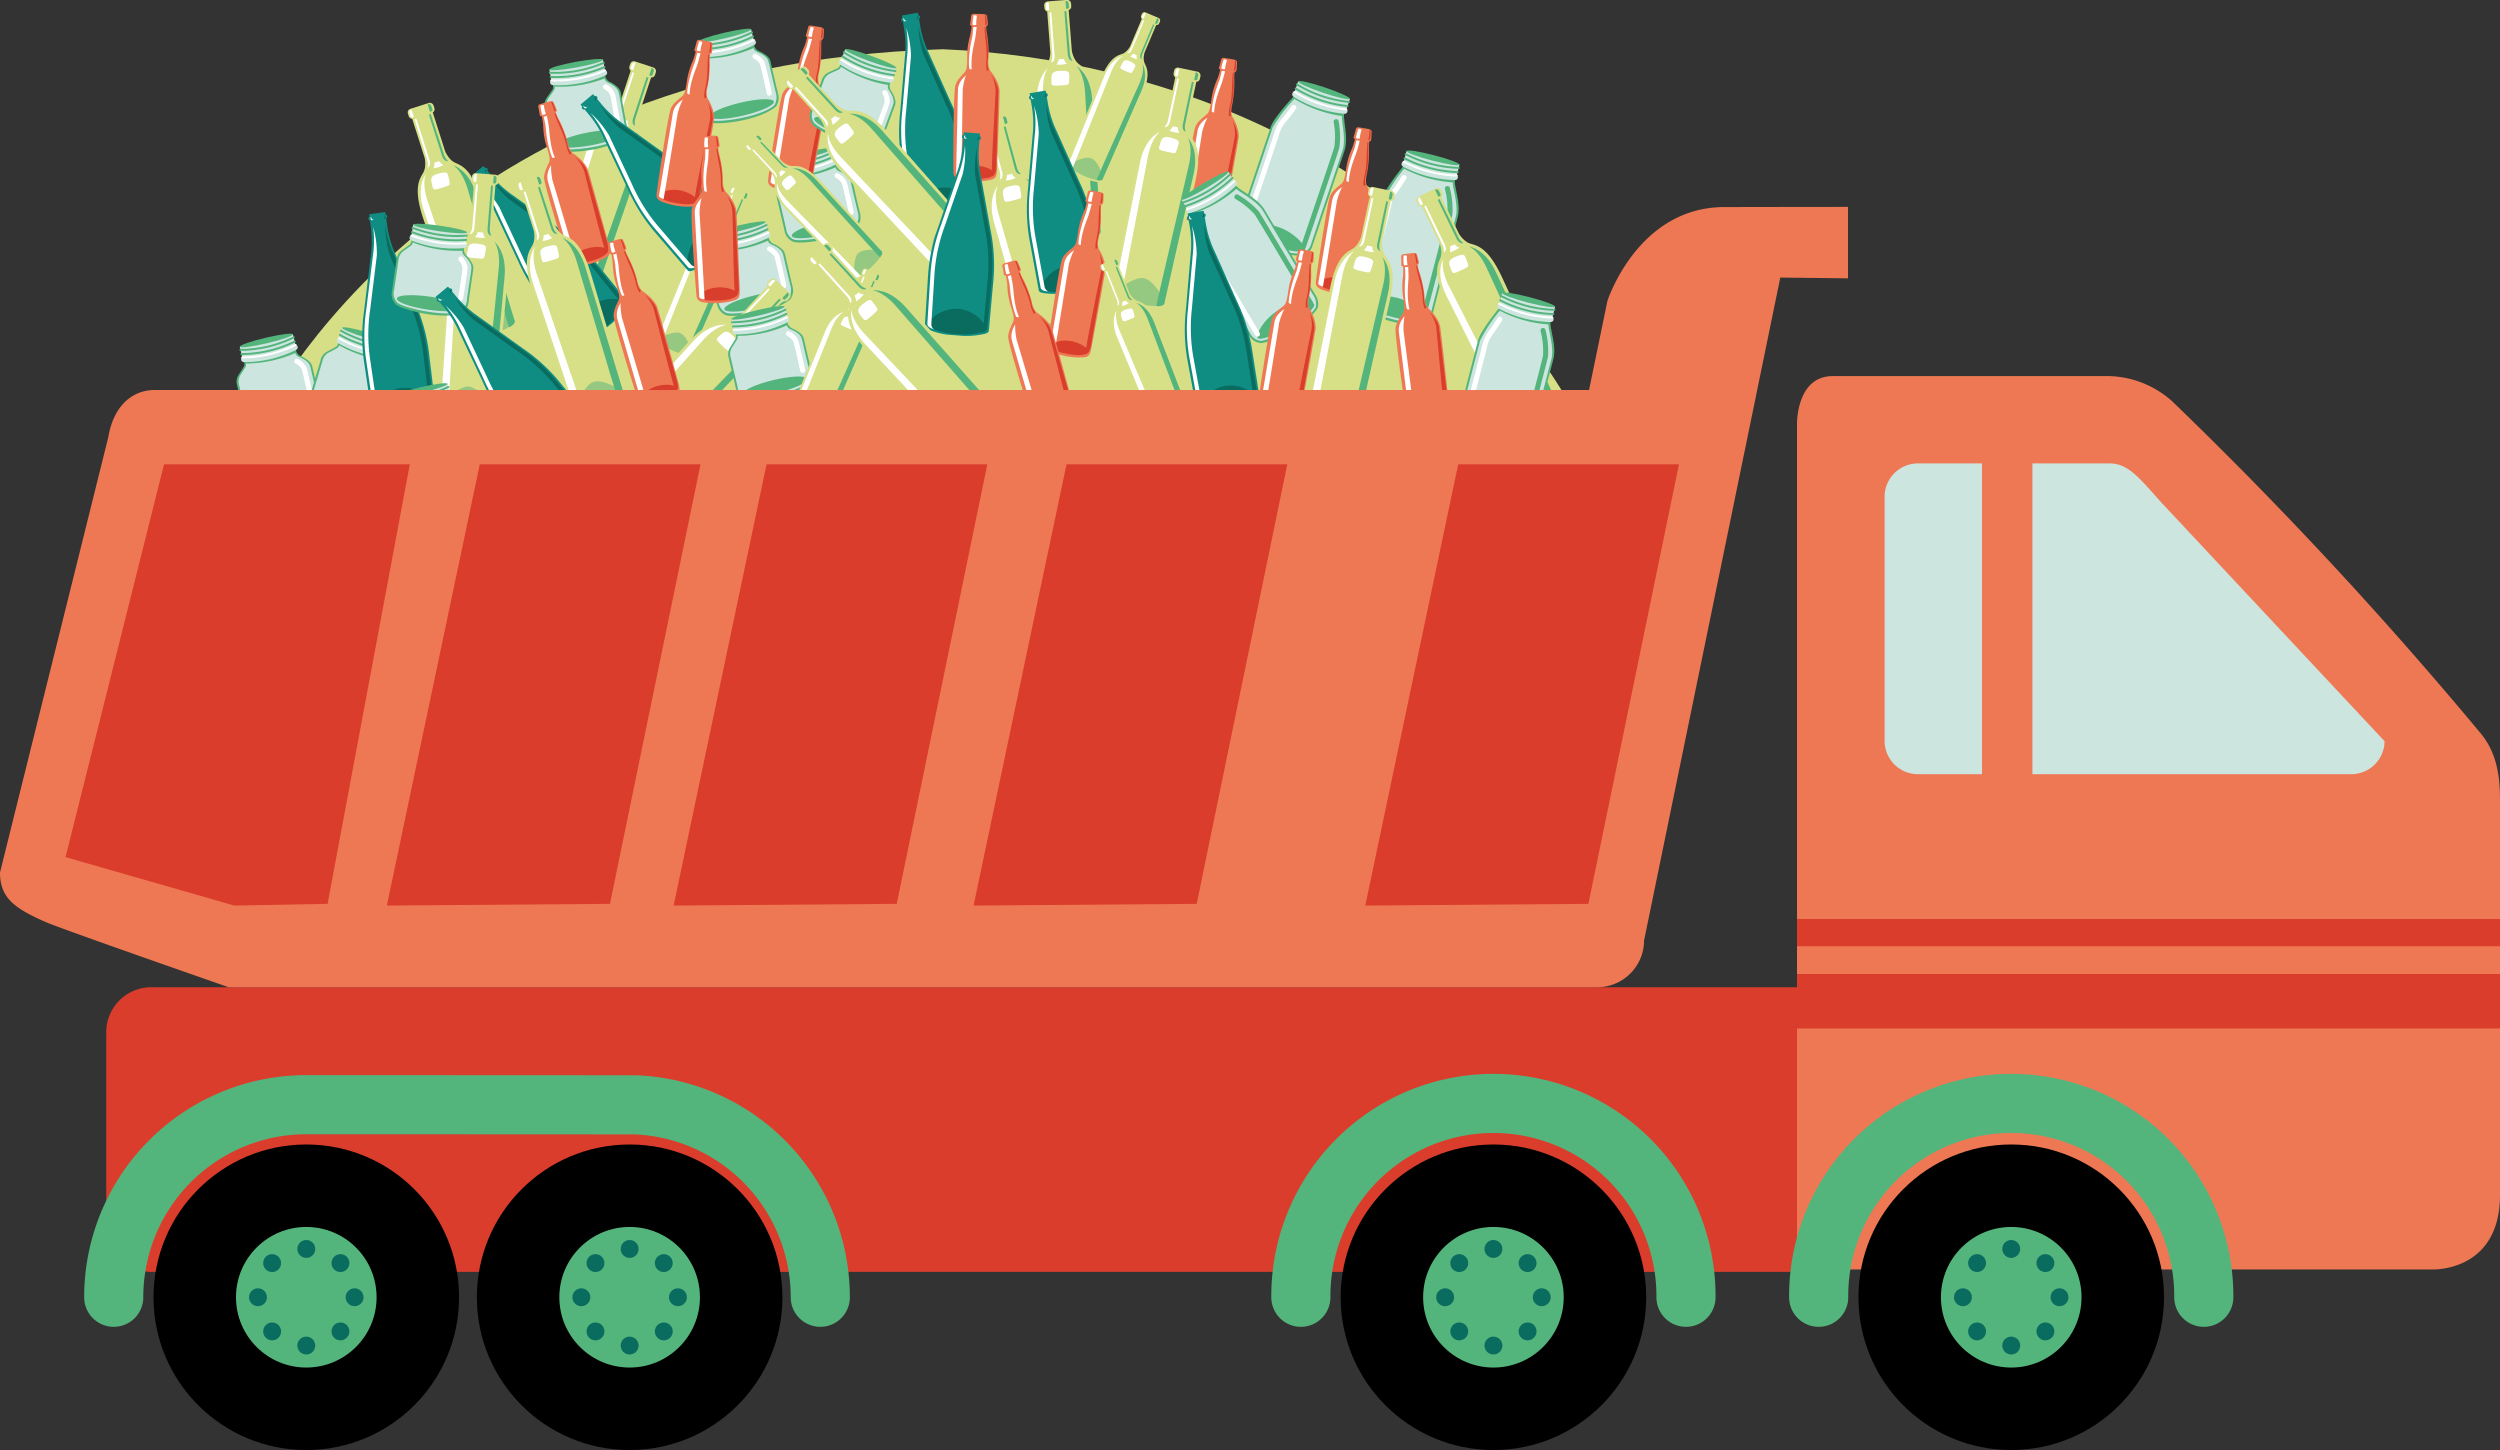 <svg xmlns="http://www.w3.org/2000/svg" xmlns:xlink="http://www.w3.org/1999/xlink" width="108.162mm" height="62.735mm" viewBox="0 0 306.6 177.831"><rect x="0" y="0" width="306.6" height="177.831" fill="#333333" stroke="none"/><defs><style>.cls-1{fill:#0f8d83;}.cls-2{fill:#096c5f;}.cls-3{fill:#fff;}.cls-14,.cls-4{fill:#54b57c;}.cls-5{fill:#cce5df;}.cls-10,.cls-11,.cls-12,.cls-19,.cls-6,.cls-7,.cls-8,.cls-9{fill:none;stroke-linecap:round;stroke-miterlimit:10;}.cls-11,.cls-19,.cls-6,.cls-8{stroke:#54b57c;}.cls-6{stroke-width:0.239px;}.cls-12,.cls-7{stroke:#cce5df;}.cls-7{stroke-width:0.678px;}.cls-8,.cls-9{stroke-width:0.618px;}.cls-10,.cls-9{stroke:#fff;}.cls-10,.cls-11{stroke-width:0.239px;}.cls-12{stroke-width:0.677px;}.cls-13{fill:#d7df87;}.cls-14{opacity:0.5;}.cls-15{fill:#ef7854;}.cls-16{fill:#d93e2c;}.cls-17{fill:#da3d2c;}.cls-18{fill:#d6de86;}.cls-19{stroke-width:7.251px;}</style><symbol id="Nuevo_símbolo_45" data-name="Nuevo símbolo 45" viewBox="0 0 33.742 134.222"><path class="cls-13" d="M25.916,35.633c-2.678-2.594-3.096-7.365-3.096-7.365V.425H10.922V28.268s-.418,4.77-3.097,7.365S-.32,41.296.015,60.266,1.242,129.87,1.242,129.87a1.548,1.548,0,0,0,.809,1.534c.933.467,5.63,2.388,14.604,2.796v.022c.074-.003.143-.008.216-.011.074.003.142.008.217.011V134.2c8.973-.407,13.67-2.329,14.604-2.796A1.548,1.548,0,0,0,32.5,129.87s.893-50.633,1.228-69.604S28.595,38.227,25.916,35.633Z"/><rect class="cls-13" x="9.535" width="14.883" height="5.692" rx="2"/><path class="cls-14" d="M2.748,128.489C6.561,124.34,12.545,117.86,16.907,117.86c5.512,0,12.227,7.627,14.088,10.629.202.324-.088.759-.412,1.1C29.079,131.17,25.14,132.34,17.151,132.34c-4.416,0-11.874-.885-14.082-2.75C2.691,129.271,2.425,128.812,2.748,128.489Z"/><path class="cls-3" d="M15.191,32.369c.013-.111,2.037.084,2.957,0a4.26,4.26,0,0,0,1.451,2.762,14.822,14.822,0,0,1-5.83,0A4.904,4.904,0,0,0,15.191,32.369Z"/><path class="cls-3" d="M10.588,41.324c.133-.798.481-2.793,4.742-2.567,3.879.206,4.882.697,5.049,1.925a30.66,30.66,0,0,1-.53,5.217s-.084.809-1.228.893a59.418,59.418,0,0,1-6.528-.059c-1.004-.176-1.869-.192-1.869-1.391A27.563,27.563,0,0,1,10.588,41.324Z"/><path class="cls-3" d="M1.633,55.356c.005,3.47.97,73.283.97,73.865,0,.868,1.31,2.009,4.062,2.291.176-4.931-1.461-76.937-1.461-80.647,0-4.994,1.004-10.685,3.571-13.893C8.774,36.972,1.633,41.519,1.633,55.356Z"/><path class="cls-3" d="M13.14,6.132a3.845,3.845,0,0,1-1.046,0s-.203,21.844-.167,23.308a7.816,7.816,0,0,1-1.144,4.353c2.622-.252,2.357-4.143,2.357-4.143S13.182,7.387,13.14,6.132Z"/><path class="cls-3" d="M12.115,4.834V.578A2.596,2.596,0,0,0,11.457.61a1.529,1.529,0,0,0-1.016,1.338V3.851s-.071.983.837.983Z"/><path class="cls-4" d="M31.932,55.356c-.005,3.47-.97,73.283-.97,73.865,0,.868-1.31,2.009-4.062,2.291-.176-4.931,1.461-76.937,1.461-80.647,0-4.994-1.004-10.685-3.571-13.893C24.79,36.972,31.932,41.519,31.932,55.356Z"/><path class="cls-4" d="M20.424,6.132a3.845,3.845,0,0,0,1.046,0s.203,21.844.167,23.308a7.816,7.816,0,0,0,1.144,4.353c-2.622-.252-2.357-4.143-2.357-4.143S20.382,7.387,20.424,6.132Z"/><path class="cls-4" d="M21.449,4.834V.578A2.596,2.596,0,0,1,22.107.61a1.529,1.529,0,0,1,1.016,1.338V3.851s.071.983-.837.983Z"/></symbol><symbol id="Nuevo_símbolo_20" data-name="Nuevo símbolo 20" viewBox="0 0 9.495 10.959"><path class="cls-4" d="M1.494,2.23a1.375,1.375,0,0,1-.081.502c-.081.122-.692.691-.922.922A1.582,1.582,0,0,0,.003,4.901V8.765a1.784,1.784,0,0,0,.746,1.586c.84.515,5.735,1.111,8.148-.108a1.956,1.956,0,0,0,.597-1.559c-.014-.8,0-3.538,0-3.823S9.58,4.149,8.558,3.274A1.058,1.058,0,0,1,8.015,2.23C8.015,1.525,1.494,2.23,1.494,2.23Z"/><path class="cls-5" d="M1.665,2.515a.726.726,0,0,1-.077.329c-.077.116-.656.656-.875.875A1.501,1.501,0,0,0,.249,4.903V8.57a1.615,1.615,0,0,0,.64,1.536c.798.489,6.033.983,7.877-.081A2.004,2.004,0,0,0,9.257,8.493c-.013-.759.009-3.341,0-3.629s.065-.747-.888-1.506c-.206-.167-.515-.314-.515-.711A15.15,15.15,0,0,1,1.665,2.515Z"/><path class="cls-5" d="M1.405.346V2.23a14.576,14.576,0,0,0,6.686-.095V.346Z"/><ellipse class="cls-4" cx="4.752" cy="0.346" rx="3.343" ry="0.346"/><path class="cls-11" d="M1.395,1.268a15.097,15.097,0,0,0,6.714,0"/><path class="cls-12" d="M1.539,1.962a13.848,13.848,0,0,0,6.427,0"/><path class="cls-11" d="M1.395.738a15.094,15.094,0,0,0,6.714,0"/><ellipse class="cls-4" cx="4.752" cy="9.599" rx="4.027" ry="0.81"/><path class="cls-9" d="M7.8,3.681A2.03,2.03,0,0,1,8.47,4.708c.053.508,0,3.752,0,3.752"/><path class="cls-10" d="M1.395,1.692a15.097,15.097,0,0,0,6.714,0"/></symbol><symbol id="Nuevo_símbolo_19" data-name="Nuevo símbolo 19" viewBox="0 0 9.512 21.023"><path class="cls-4" d="M1.498,2.235S.003,5.466.003,6.673V18.824A1.788,1.788,0,0,0,.75,20.413c.842.516,5.746,1.113,8.164-.109a1.959,1.959,0,0,0,.598-1.562c-.014-.801,0-11.825,0-12.11,0-1.762-1.481-3.664-1.481-4.398C8.031,1.528,1.498,2.235,1.498,2.235Z"/><path class="cls-5" d="M1.668,2.521A19.094,19.094,0,0,0,.25,6.675V18.629A1.618,1.618,0,0,0,.891,20.168c.799.49,6.045.985,7.892-.082a2.008,2.008,0,0,0,.492-1.535c-.013-.761,0-11.627,0-11.915,0-1.454-1.406-3.586-1.406-3.983A15.179,15.179,0,0,1,1.668,2.521Z"/><path class="cls-5" d="M1.412.346V2.235A14.605,14.605,0,0,0,8.111,2.14V.346Z"/><ellipse class="cls-4" cx="4.761" cy="0.346" rx="3.35" ry="0.346"/><path class="cls-6" d="M1.398,1.27a15.127,15.127,0,0,0,6.728,0"/><path class="cls-7" d="M1.542,1.966a13.877,13.877,0,0,0,6.44,0"/><path class="cls-6" d="M1.398.74a15.127,15.127,0,0,0,6.728,0"/><path class="cls-4" d="M8.796,19.66c0,.448-1.806.812-4.034.812S.727,20.108.727,19.66s1.806-1.617,4.034-1.617S8.796,19.211,8.796,19.66Z"/><path class="cls-8" d="M7.405,3.537A9.972,9.972,0,0,1,8.487,6.48c.053.509,0,12.91,0,12.91"/><path class="cls-9" d="M.956,19.257s.053-11.491,0-12.001a4.901,4.901,0,0,1,.26-1.709,16.79,16.79,0,0,0,.71-2.011"/><path class="cls-10" d="M1.399,1.715a15.097,15.097,0,0,0,6.714,0"/></symbol><symbol id="Nuevo_símbolo_18" data-name="Nuevo símbolo 18" viewBox="0 0 10.092 31.248"><path class="cls-1" d="M3.952,0H3.9a.115.115,0,0,0-.115.115v.29a.276.276,0,0,0-.197.281V.692a.276.276,0,0,0,.197.281V2.009A16.266,16.266,0,0,1,3.152,6.5l-2.101,8.124A27.055,27.055,0,0,0,0,22.092l.108,7.996c.004.329.145.411.601.593a11.271,11.271,0,0,0,4.337.567,12.516,12.516,0,0,0,4.337-.567c.34-.108.597-.264.601-.593l.108-7.996a27.059,27.059,0,0,0-1.051-7.468L6.939,6.5a16.27,16.27,0,0,1-.632-4.491V.973A.276.276,0,0,0,6.505.692V.686A.276.276,0,0,0,6.307.405v-.29A.115.115,0,0,0,6.192,0h-2.24Z"/><path class="cls-2" d="M9.453,29.777c0,.717-1.972,1.298-4.404,1.298S.645,30.494.645,29.777s1.972-2.625,4.404-2.625S9.453,29.06,9.453,29.777Z"/><path class="cls-3" d="M4.14,1.99a15.956,15.956,0,0,1-.632,4.446L1.407,14.48A26.544,26.544,0,0,0,.355,21.874l.108,7.917c.038.668,1.144.782,1.144.782-.293-.037-.524-.482-.528-.782L.971,21.874A26.537,26.537,0,0,1,2.022,14.48L4.123,6.436A15.064,15.064,0,0,0,4.14,1.99Z"/><path class="cls-3" d="M4.04.965h.383A.451.451,0,0,1,4.051.42a.264.264,0,0,0-.133.261V.686C3.917.826,3.97.941,4.04.965Z"/><path class="cls-2" d="M6.138.965H5.754A.451.451,0,0,0,6.127.42.264.264,0,0,1,6.26.68V.686C6.26.826,6.207.941,6.138.965Z"/><path class="cls-2" d="M6.036,1.99A15.953,15.953,0,0,0,6.668,6.436L8.769,14.48A26.544,26.544,0,0,1,9.82,21.874l-.108,7.917c-.018.757-1.144.782-1.144.782.293-.037.524-.482.528-.782l.108-7.917A26.536,26.536,0,0,0,8.154,14.48L6.053,6.436A15.064,15.064,0,0,1,6.036,1.99Z"/></symbol><symbol id="Nuevo_símbolo_48" data-name="Nuevo símbolo 48" viewBox="0 0 37.052 136.877"><path class="cls-15" d="M14.238.011s-1.893-.08-1.972,2.225S11.617,8.74,11.617,8.74s-.081.988,1.319,1.233a68.668,68.668,0,0,1-.978,7.574,61.002,61.002,0,0,0-2.03,19.264c.007,4.774.094,8.396-1.467,10.62S2.13,53.778.738,58.966s-.496,58.114.098,70.46c.085,1.728.09,5.186,5.647,6.289s15.931,2.2,25.928-.653c3.209-1.116,3.823-3.339,3.941-7.414s.904-60.255.65-65.317c-.127-2.222-1.246-8.394-8.172-16.41-.99-1.851-1.858-4.319-1.496-10.122a94.14,94.14,0,0,0-1.756-19.753,39.784,39.784,0,0,1-.749-6.172c1.235-.125,1.356-1.36,1.231-2.718s-.749-5.926-.749-5.926S24.569-.004,21.852,0,14.238.011,14.238.011Z"/><path class="cls-16" d="M3.142,129.736c9.723-9.51,27.869-5.417,31.633.042-.925,2.105-3.24,5.035-15.386,5.035C13.552,134.813,3.672,134.785,3.142,129.736Z"/><path class="cls-3" d="M9.226,50.491S2.953,55.209,2.953,62.438c.005,3.519.091,68.367.091,68.957s2.6,2.022,4.21,1.772c.178-5.001-.412-71.29-.412-71.29S7.565,54.3,9.226,50.491Z"/><path class="cls-3" d="M14.33,1.246s-.981,5.187-.607,7.78a5.566,5.566,0,0,0,2.963-.004,36.43,36.43,0,0,1,.36-7.409A2.98,2.98,0,0,0,14.33,1.246Z"/><path class="cls-3" d="M14.343,10.753l2.716-.004s-.365,4.199-.853,8.397-3.704,15.501-2.371,26.241a2.831,2.831,0,0,1-2.046-.553s-1.671-9.258,1.865-25.931C13.982,17.174,14.1,13.716,14.343,10.753Z"/><path class="cls-16" d="M29.746,49.465s6.255,7.128,6.252,14.051c.005,3.519-.25,61.949-.25,61.949s-.026,5.851-3.374,7.077c-.298-7.747-.601-7.496,1.42-69.578A28.462,28.462,0,0,0,29.746,49.465Z"/><path class="cls-16" d="M24.457,1.046s.995,4.855.628,7.449a1.267,1.267,0,0,1-1.193.427A41.946,41.946,0,0,0,23.511.938C23.561.623,24.385.799,24.457,1.046Z"/><path class="cls-16" d="M24.334,10.739l-.909.001s.376,4.197.876,8.395c.444,3.731,1.997,11.274,1.244,20.436a24.398,24.398,0,0,0,.701,6.817c.779-.126,1.481-.558,1.48-1.225-1.516-2.788-1.084-7.067-1.084-7.067s1.189-6.68-1.113-19.395C25.196,16.973,24.585,13.702,24.334,10.739Z"/></symbol></defs><g id="Layer_2" data-name="Layer 2"><g id="ICONOS"><path class="cls-17" d="M18.418,155.98a5.516,5.516,0,0,1-5.388-5.604V126.681a5.516,5.516,0,0,1,5.388-5.604h201.966c2.963,0,2.963,34.903,0,34.903h-7.726"/><path class="cls-18" d="M30.832,53.522S51.186,7.834,115.632,6.039C141.415,7.087,175.833,18.27,194.35,52.763,190.123,53.711,30.832,53.522,30.832,53.522Z"/><use width="33.742" height="134.222" transform="translate(47.867 14.133) rotate(-17.68) scale(0.222)" xlink:href="#Nuevo_símbolo_45"/><use width="33.742" height="134.222" transform="translate(75.431 6.727) rotate(18.228) scale(0.222)" xlink:href="#Nuevo_símbolo_45"/><use width="33.742" height="134.222" transform="translate(125.914 0.372) rotate(-4.437) scale(0.222)" xlink:href="#Nuevo_símbolo_45"/><use width="33.742" height="134.222" transform="matrix(0.214, -0.057, 0.057, 0.214, 118.378, 15.41)" xlink:href="#Nuevo_símbolo_45"/><use width="9.495" height="10.96" transform="translate(65.933 8.447) rotate(-10.436)" xlink:href="#Nuevo_símbolo_20"/><use width="9.495" height="10.96" transform="matrix(0.975, -0.229, 0.229, 0.975, 94.203, 19.739)" xlink:href="#Nuevo_símbolo_20"/><use width="9.495" height="10.96" transform="matrix(0.975, -0.229, 0.229, 0.975, 85.93, 28.734)" xlink:href="#Nuevo_símbolo_20"/><use width="9.512" height="21.023" transform="translate(157.974 9.208) rotate(18.59)" xlink:href="#Nuevo_símbolo_19"/><use width="10.092" height="31.248" transform="translate(55.424 23.574) rotate(-39.824) scale(0.797)" xlink:href="#Nuevo_símbolo_18"/><use width="10.092" height="31.248" transform="matrix(0.785, -0.133, 0.133, 0.785, 107.628, 2.399)" xlink:href="#Nuevo_símbolo_18"/><use width="37.052" height="136.877" transform="matrix(0.148, 0.025, -0.025, 0.148, 147.989, 6.737)" xlink:href="#Nuevo_símbolo_48"/><use width="37.052" height="136.877" transform="matrix(0.148, 0.025, -0.025, 0.148, 97.327, 2.771)" xlink:href="#Nuevo_símbolo_48"/><use width="37.052" height="136.877" transform="translate(64.165 13.366) rotate(-16.124) scale(0.15)" xlink:href="#Nuevo_símbolo_48"/><use width="33.742" height="134.222" transform="matrix(0.149, 0.063, -0.063, 0.149, 88.321, 22.222)" xlink:href="#Nuevo_símbolo_45"/><use width="33.742" height="134.222" transform="matrix(0.149, 0.063, -0.063, 0.149, 138.753, 0.79)" xlink:href="#Nuevo_símbolo_45"/><use width="33.742" height="134.222" transform="matrix(0.217, 0.046, -0.046, 0.217, 142.022, 7.763)" xlink:href="#Nuevo_símbolo_45"/><use width="9.495" height="10.96" transform="matrix(0.975, -0.229, 0.229, 0.975, 84.154, 5.109)" xlink:href="#Nuevo_símbolo_20"/><use width="9.495" height="10.96" transform="translate(102.437 5.253) rotate(19.922)" xlink:href="#Nuevo_símbolo_20"/><use width="9.495" height="10.96" transform="matrix(0.975, -0.229, 0.229, 0.975, 27.956, 42.509)" xlink:href="#Nuevo_símbolo_20"/><use width="9.512" height="21.023" transform="matrix(0.969, 0.251, -0.251, 0.969, 171.218, 17.832)" xlink:href="#Nuevo_símbolo_19"/><use width="10.092" height="31.248" transform="translate(68.875 14.756) rotate(-39.824) scale(0.797)" xlink:href="#Nuevo_símbolo_18"/><use width="10.092" height="31.248" transform="matrix(0.785, -0.133, 0.133, 0.785, 123.298, 11.943)" xlink:href="#Nuevo_símbolo_18"/><use width="37.052" height="136.877" transform="matrix(0.148, 0.025, -0.025, 0.148, 164.502, 15.255)" xlink:href="#Nuevo_símbolo_48"/><use width="37.052" height="136.877" transform="translate(117.257 1.646) rotate(1.329) scale(0.15)" xlink:href="#Nuevo_símbolo_48"/><use width="37.052" height="136.877" transform="translate(83.66 4.524) rotate(9.635) scale(0.15)" xlink:href="#Nuevo_símbolo_48"/><use width="33.742" height="134.222" transform="matrix(0.118, -0.111, 0.111, 0.118, 90.155, 19.041)" xlink:href="#Nuevo_símbolo_45"/><use width="33.742" height="134.222" transform="translate(94.579 11.602) rotate(-42.297) scale(0.222)" xlink:href="#Nuevo_símbolo_45"/><use width="33.742" height="134.222" transform="translate(55.816 21.029) rotate(4.631) scale(0.222)" xlink:href="#Nuevo_símbolo_45"/><use width="33.742" height="134.222" transform="matrix(0.162, 0.151, -0.151, 0.162, 93.199, 32.535)" xlink:href="#Nuevo_símbolo_45"/><use width="33.742" height="134.222" transform="translate(171.649 25.25) rotate(-25.841) scale(0.222)" xlink:href="#Nuevo_símbolo_45"/><use width="9.495" height="10.96" transform="matrix(0.975, -0.229, 0.229, 0.975, 88.245, 39.117)" xlink:href="#Nuevo_símbolo_20"/><use width="9.495" height="10.96" transform="translate(40.707 39.462) rotate(16.481)" xlink:href="#Nuevo_símbolo_20"/><use width="9.512" height="21.023" transform="matrix(0.86, -0.513, 0.513, 0.86, 143.509, 24.906)" xlink:href="#Nuevo_símbolo_19"/><use width="10.092" height="31.248" transform="translate(42.28 26.674) rotate(-7.615) scale(0.797)" xlink:href="#Nuevo_símbolo_18"/><use width="10.092" height="31.248" transform="translate(115.178 15.99) rotate(4.386) scale(0.797)" xlink:href="#Nuevo_símbolo_18"/><use width="37.052" height="136.877" transform="translate(169.973 31.437) rotate(-6.991) scale(0.15)" xlink:href="#Nuevo_símbolo_48"/><use width="37.052" height="136.877" transform="translate(84.272 16.811) rotate(-3.007) scale(0.15)" xlink:href="#Nuevo_símbolo_48"/><use width="37.052" height="136.877" transform="translate(72.692 30.267) rotate(-16.124) scale(0.15)" xlink:href="#Nuevo_símbolo_48"/><use width="33.742" height="134.222" transform="matrix(0.149, 0.063, -0.063, 0.149, 104.473, 32.227)" xlink:href="#Nuevo_símbolo_45"/><use width="33.742" height="134.222" transform="translate(61.252 23.053) rotate(-17.68) scale(0.222)" xlink:href="#Nuevo_símbolo_45"/><use width="33.742" height="134.222" transform="translate(97.466 33.252) rotate(-42.297) scale(0.222)" xlink:href="#Nuevo_símbolo_45"/><use width="33.742" height="134.222" transform="matrix(0.217, 0.046, -0.046, 0.217, 165.863, 22.397)" xlink:href="#Nuevo_símbolo_45"/><use width="9.495" height="10.96" transform="translate(49.322 27.005) rotate(8.228)" xlink:href="#Nuevo_símbolo_20"/><use width="9.495" height="10.96" transform="matrix(0.975, -0.229, 0.229, 0.975, 46.914, 48.585)" xlink:href="#Nuevo_símbolo_20"/><use width="9.512" height="21.023" transform="matrix(0.969, 0.251, -0.251, 0.969, 182.948, 35.244)" xlink:href="#Nuevo_símbolo_19"/><use width="10.092" height="31.248" transform="translate(51.077 38.358) rotate(-39.824) scale(0.797)" xlink:href="#Nuevo_símbolo_18"/><use width="10.092" height="31.248" transform="matrix(0.785, -0.133, 0.133, 0.785, 142.667, 26.688)" xlink:href="#Nuevo_símbolo_18"/><use width="37.052" height="136.877" transform="matrix(0.148, 0.025, -0.025, 0.148, 131.634, 22.999)" xlink:href="#Nuevo_símbolo_48"/><use width="37.052" height="136.877" transform="matrix(0.148, 0.025, -0.025, 0.148, 157.421, 30.208)" xlink:href="#Nuevo_símbolo_48"/><use width="37.052" height="136.877" transform="translate(121.082 32.908) rotate(-16.124) scale(0.15)" xlink:href="#Nuevo_símbolo_48"/><use width="33.742" height="134.222" transform="matrix(0.15, -0.06, 0.06, 0.15, 133.41, 33.085)" xlink:href="#Nuevo_símbolo_45"/><path class="cls-15" d="M290.259,155.685h8.064s8.277.339,8.277-9.158V98.361c0-2.354-.111-5.639-2.297-8.334a506.598,506.598,0,0,0-37.95-40.854,12.081,12.081,0,0,0-8.379-3.049H224.768c-4.498,0-4.384,5.91-4.384,5.91V155.685h20.783"/><circle cx="246.657" cy="159.095" r="18.736"/><circle class="cls-4" cx="246.657" cy="159.095" r="8.621"/><circle class="cls-2" cx="240.734" cy="159.095" r="1.099"/><circle class="cls-2" cx="252.581" cy="159.095" r="1.099"/><circle class="cls-2" cx="246.657" cy="165.018" r="1.099"/><circle class="cls-2" cx="246.657" cy="153.172" r="1.099"/><circle class="cls-2" cx="242.469" cy="154.906" r="1.099"/><circle class="cls-2" cx="250.846" cy="163.284" r="1.099"/><circle class="cls-2" cx="242.469" cy="163.284" r="1.099"/><circle class="cls-2" cx="250.846" cy="154.906" r="1.099"/><path class="cls-19" d="M223.042,159.095a23.616,23.616,0,1,1,47.231,0"/><circle cx="183.154" cy="159.095" r="18.736"/><circle class="cls-4" cx="183.154" cy="159.095" r="8.621"/><circle class="cls-2" cx="177.231" cy="159.095" r="1.099"/><circle class="cls-2" cx="189.077" cy="159.095" r="1.099"/><circle class="cls-2" cx="183.154" cy="165.018" r="1.099"/><circle class="cls-2" cx="183.154" cy="153.172" r="1.099"/><circle class="cls-2" cx="178.965" cy="154.906" r="1.099"/><circle class="cls-2" cx="187.343" cy="163.284" r="1.099"/><circle class="cls-2" cx="178.965" cy="163.284" r="1.099"/><circle class="cls-2" cx="187.343" cy="154.906" r="1.099"/><path class="cls-19" d="M159.538,159.095a23.616,23.616,0,1,1,47.231,0"/><circle cx="37.563" cy="159.095" r="18.736"/><circle class="cls-4" cx="37.563" cy="159.095" r="8.621"/><circle class="cls-2" cx="31.64" cy="159.095" r="1.099"/><circle class="cls-2" cx="43.487" cy="159.095" r="1.099"/><circle class="cls-2" cx="37.563" cy="165.018" r="1.099"/><circle class="cls-2" cx="37.563" cy="153.172" r="1.099"/><circle class="cls-2" cx="33.375" cy="154.906" r="1.099"/><circle class="cls-2" cx="41.752" cy="163.284" r="1.099"/><circle class="cls-2" cx="33.375" cy="163.284" r="1.099"/><circle class="cls-2" cx="41.752" cy="154.906" r="1.099"/><path class="cls-19" d="M13.947,159.095a23.616,23.616,0,0,1,23.616-23.616c.368,0,40.156.009,40.52.025A23.616,23.616,0,0,1,100.6,159.095"/><circle cx="77.219" cy="159.095" r="18.736"/><circle class="cls-4" cx="77.219" cy="159.095" r="8.621"/><circle class="cls-2" cx="71.295" cy="159.095" r="1.099"/><circle class="cls-2" cx="83.142" cy="159.095" r="1.099"/><circle class="cls-2" cx="77.219" cy="165.018" r="1.099"/><circle class="cls-2" cx="77.219" cy="153.172" r="1.099"/><circle class="cls-2" cx="73.03" cy="154.906" r="1.099"/><circle class="cls-2" cx="81.407" cy="163.284" r="1.099"/><circle class="cls-2" cx="73.03" cy="163.284" r="1.099"/><circle class="cls-2" cx="81.407" cy="154.906" r="1.099"/><path class="cls-5" d="M288.334,94.946H235.238a4.089,4.089,0,0,1-4.11-4.043V60.877a4.089,4.089,0,0,1,4.11-4.043H258.72c2.261,0,3.604,1.721,6.324,4.769l27.4,29.3A4.089,4.089,0,0,1,288.334,94.946Z"/><rect class="cls-17" x="220.384" y="119.45" width="86.216" height="6.68"/><rect class="cls-17" x="220.384" y="112.709" width="86.216" height="3.34"/><path class="cls-15" d="M211.453,25.395c-10.62.022-14.317,11.501-14.317,11.501l-2.255,10.931H19.03c-3.155,0-5.175,2.36-5.736,5.736L0,107.001c0,3.155,1.832,4.407,5.552,6.059,1.915.85,22.499,8.017,22.499,8.017l167.842,0a5.753,5.753,0,0,0,5.736-5.736l16.707-81.301,8.303.095V25.374S221.677,25.374,211.453,25.395Z"/><polygon class="cls-17" points="205.909 56.947 178.833 56.947 167.435 111.058 194.8 110.848 205.909 56.947"/><polygon class="cls-17" points="157.873 56.947 130.796 56.947 119.399 111.058 146.764 110.848 157.873 56.947"/><polygon class="cls-17" points="121.086 56.947 94.01 56.947 82.612 111.058 109.977 110.848 121.086 56.947"/><polygon class="cls-17" points="85.914 56.947 58.838 56.947 47.441 111.058 74.806 110.848 85.914 56.947"/><polygon class="cls-17" points="50.259 56.947 20.116 56.947 8.035 105.119 28.726 111.058 40.177 110.848 50.259 56.947"/><rect class="cls-15" x="243.074" y="52.848" width="6.183" height="48.058"/></g></g></svg>
